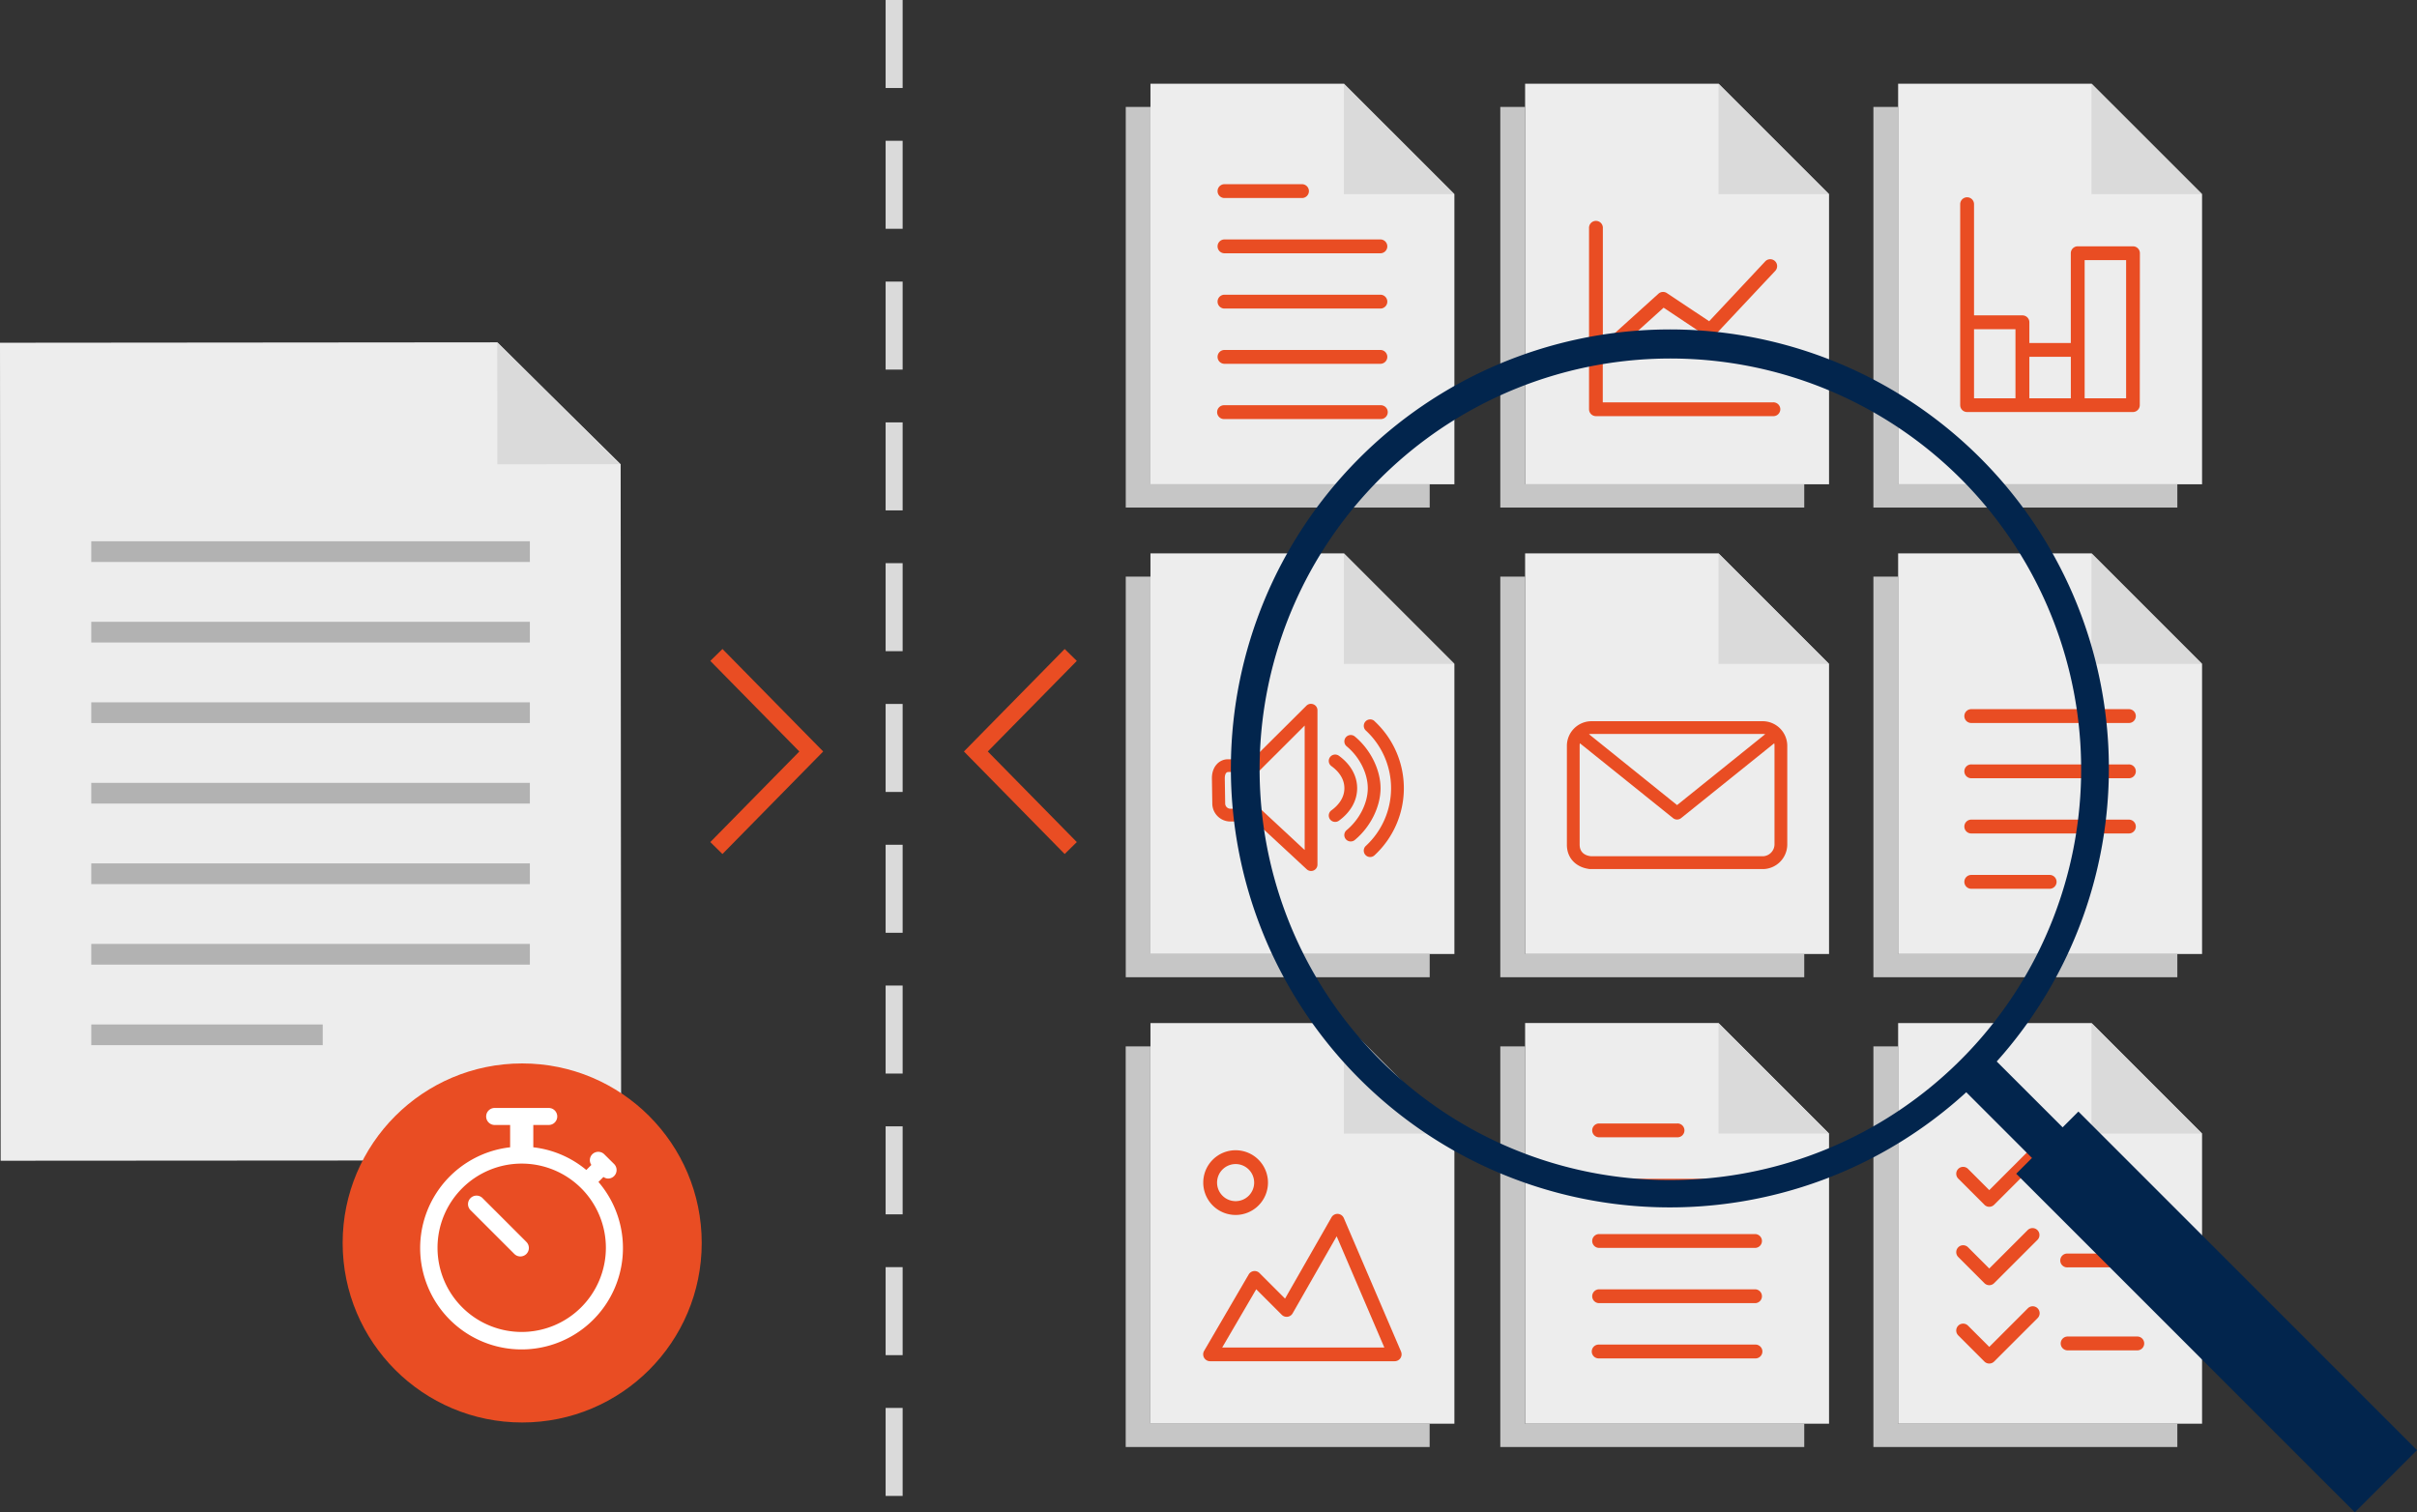<svg id="Layer_1" data-name="Layer 1" xmlns="http://www.w3.org/2000/svg" viewBox="0 0 852.18 533.23"><rect x="0" y="0" width="852.18" height="533.23" fill="#333333" stroke="none"/><defs><style>.cls-1{fill:#c6c6c6;}.cls-2{fill:#ededed;}.cls-3{fill:#dadada;}.cls-4{fill:#b2b2b2;}.cls-5{fill:#e94d23;}.cls-6{fill:#fff;}.cls-7{fill:#02254d;}</style></defs><title>Compare</title><polygon class="cls-1" points="669.24 501.99 669.24 368.95 660.52 368.95 660.52 510.21 767.68 510.21 767.68 501.99 669.24 501.99"/><polygon class="cls-1" points="537.69 501.99 537.69 368.95 528.97 368.95 528.97 510.21 636.14 510.21 636.14 501.99 537.69 501.99"/><polygon class="cls-1" points="405.61 501.99 405.61 368.95 396.9 368.95 396.9 510.21 504.06 510.21 504.06 501.99 405.61 501.99"/><polygon class="cls-1" points="669.24 336.35 669.24 203.31 660.52 203.31 660.52 344.57 767.68 344.57 767.68 336.35 669.24 336.35"/><polygon class="cls-1" points="537.69 336.35 537.69 203.31 528.97 203.31 528.97 344.57 636.14 344.57 636.14 336.35 537.69 336.35"/><polygon class="cls-1" points="405.63 336.35 405.63 203.31 396.92 203.31 396.92 344.57 504.08 344.57 504.08 336.35 405.63 336.35"/><polygon class="cls-1" points="669.24 170.73 669.24 37.7 660.52 37.7 660.52 178.96 767.68 178.96 767.68 170.73 669.24 170.73"/><polygon class="cls-1" points="537.69 170.73 537.69 37.7 528.97 37.7 528.97 178.96 636.14 178.96 636.14 170.73 537.69 170.73"/><polygon class="cls-1" points="405.63 170.73 405.63 37.7 396.92 37.7 396.92 178.96 504.08 178.96 504.08 170.73 405.63 170.73"/><polygon class="cls-2" points="776.4 501.99 669.24 501.99 669.24 360.73 737.43 360.73 776.4 399.7 776.4 501.99"/><polygon class="cls-2" points="0.23 409.27 0 120.85 175.33 120.7 218.83 163.68 219 409.13 0.23 409.27"/><polygon class="cls-3" points="175.33 120.67 218.4 163.68 175.36 163.71 175.33 120.67"/><rect class="cls-4" x="32.18" y="247.64" width="154.64" height="7.3"/><rect class="cls-4" x="32.18" y="219.24" width="154.64" height="7.3"/><rect class="cls-4" x="32.18" y="190.85" width="154.64" height="7.3"/><rect class="cls-4" x="32.18" y="276.03" width="154.64" height="7.3"/><rect class="cls-4" x="32.18" y="304.43" width="154.64" height="7.3"/><rect class="cls-4" x="32.18" y="332.82" width="154.64" height="7.3"/><rect class="cls-4" x="32.19" y="361.22" width="81.59" height="7.3"/><polygon class="cls-5" points="254.72 301.12 250.44 296.91 281.83 264.97 250.44 233.03 254.72 228.83 290.24 264.97 254.72 301.12"/><polygon class="cls-5" points="375.38 301.12 339.86 264.97 375.38 228.83 379.66 233.03 348.27 264.97 379.66 296.91 375.38 301.12"/><polygon class="cls-2" points="776.4 170.76 669.24 170.76 669.24 29.51 737.43 29.51 776.4 68.47 776.4 170.76"/><polygon class="cls-3" points="737.43 29.51 737.43 68.47 776.4 68.47 737.43 29.51"/><path class="cls-5" d="M754.48,89.28A2.43,2.43,0,0,0,752,86.85H732.56a2.43,2.43,0,0,0-2.44,2.43v31.66H715.51v-7.3a2.44,2.44,0,0,0-2.44-2.44,2.38,2.38,0,0,0-.26,0,2.16,2.16,0,0,0-.27,0H696V72a2.44,2.44,0,0,0-4.88,0v70.84a2.44,2.44,0,0,0,2.44,2.44H752a2.44,2.44,0,0,0,2.44-2.44s0-.07,0-.1,0-.07,0-.11ZM735,91.72h14.62v48.71H735Zm-4.87,34.09v14.62H715.51V125.81ZM696,116.07h14.61v24.36H696Z"/><polygon class="cls-2" points="512.79 170.76 405.63 170.76 405.63 29.51 473.82 29.51 512.79 68.47 512.79 170.76"/><polygon class="cls-3" points="473.82 29.51 473.82 68.47 512.79 68.47 473.82 29.51"/><path class="cls-5" d="M431.57,69.82h27.64a2.44,2.44,0,0,0,0-4.87H431.57a2.44,2.44,0,0,0,0,4.87Z"/><path class="cls-5" d="M431.57,89.3h55.28a2.44,2.44,0,0,0,0-4.87H431.57a2.44,2.44,0,0,0,0,4.87Z"/><path class="cls-5" d="M486.85,103.92H431.57a2.44,2.44,0,0,0,0,4.87h55.28a2.44,2.44,0,0,0,0-4.87Z"/><path class="cls-5" d="M486.85,123.4H431.57a2.44,2.44,0,0,0,0,4.87h55.28a2.44,2.44,0,0,0,0-4.87Z"/><path class="cls-5" d="M486.85,142.88H431.57a2.44,2.44,0,0,0,0,4.88h55.28a2.44,2.44,0,0,0,0-4.88Z"/><polygon class="cls-2" points="644.88 501.98 537.72 501.98 537.72 360.72 605.91 360.72 644.88 399.69 644.88 501.98"/><polygon class="cls-3" points="605.91 360.72 605.91 399.69 644.88 399.69 605.91 360.72"/><path class="cls-5" d="M563.66,401H591.3a2.44,2.44,0,1,0,0-4.87H563.66a2.44,2.44,0,0,0,0,4.87Z"/><path class="cls-5" d="M563.66,420.51h55.28a2.44,2.44,0,0,0,0-4.87H563.66a2.44,2.44,0,0,0,0,4.87Z"/><path class="cls-5" d="M618.94,435.13H563.66a2.44,2.44,0,0,0,0,4.87h55.28a2.44,2.44,0,0,0,0-4.87Z"/><path class="cls-5" d="M618.94,454.61H563.66a2.44,2.44,0,0,0,0,4.87h55.28a2.44,2.44,0,0,0,0-4.87Z"/><path class="cls-5" d="M618.94,474.09H563.66a2.44,2.44,0,0,0,0,4.88h55.28a2.44,2.44,0,0,0,0-4.88Z"/><polygon class="cls-2" points="644.88 336.38 537.72 336.38 537.72 195.12 605.91 195.12 644.88 234.09 644.88 336.38"/><polygon class="cls-3" points="605.91 195.12 605.91 234.09 644.88 234.09 605.91 195.12"/><path class="cls-5" d="M621.8,254.3h-61a8.7,8.7,0,0,0-8.35,8.6v34.93c0,5.17,3.7,7.95,7.56,8.52a2.21,2.21,0,0,0,.59.08h61.2a8.7,8.7,0,0,0,8.35-8.6V262.9A8.7,8.7,0,0,0,621.8,254.3Zm0,4.5a2.78,2.78,0,0,1,.57.07l-31.07,25-31.06-25a2.6,2.6,0,0,1,.56-.07Zm3.85,39a4.25,4.25,0,0,1-3.85,4.1H560.9c-1.26-.13-3.95-.79-3.95-4.1V262.9a3.23,3.23,0,0,1,.1-.82l32.84,26.39a2.27,2.27,0,0,0,2.82,0l32.84-26.39a3.23,3.23,0,0,1,.1.82Z"/><polygon class="cls-2" points="512.79 501.99 405.63 501.99 405.63 360.73 473.82 360.73 512.79 399.7 512.79 501.99"/><polygon class="cls-3" points="473.82 360.73 473.82 399.7 512.79 399.7 473.82 360.73"/><path class="cls-5" d="M494,476.61l-20.2-47.12a2.45,2.45,0,0,0-2.1-1.48,2.42,2.42,0,0,0-2.25,1.23l-16.37,28.64-9-9a2.42,2.42,0,0,0-3.82.49l-15.71,26.93a2.43,2.43,0,0,0,2.1,3.66h65.08a2.43,2.43,0,0,0,2.24-3.39Zm-63.08-1.48,12-20.54,9,9a2.43,2.43,0,0,0,3.83-.51l15.53-27.17,16.81,39.23Z"/><path class="cls-5" d="M435.65,428.39A11.41,11.41,0,1,0,424.24,417,11.42,11.42,0,0,0,435.65,428.39Zm0-17.95a6.54,6.54,0,1,1-6.54,6.54A6.55,6.55,0,0,1,435.65,410.44Z"/><polygon class="cls-3" points="737.43 360.73 737.43 399.7 776.4 399.7 737.43 360.73"/><path class="cls-5" d="M729,422.55h24.56a2.44,2.44,0,1,0,0-4.88H729a2.44,2.44,0,0,0,0,4.88Z"/><path class="cls-5" d="M753.52,442H729a2.44,2.44,0,1,0,0,4.87h24.56a2.44,2.44,0,1,0,0-4.87Z"/><path class="cls-5" d="M753.52,471.25H729a2.44,2.44,0,0,0,0,4.88h24.56a2.44,2.44,0,1,0,0-4.88Z"/><path class="cls-5" d="M715,406l-13.63,13.63-7.49-7.49a2.43,2.43,0,0,0-3.44,3.44l9.21,9.21a2.41,2.41,0,0,0,3.44,0l15.36-15.35A2.44,2.44,0,0,0,715,406Z"/><path class="cls-5" d="M715,433.64l-13.63,13.63-7.49-7.49a2.43,2.43,0,0,0-3.44,3.44l9.21,9.21a2.41,2.41,0,0,0,3.44,0l15.36-15.35a2.44,2.44,0,0,0-3.45-3.44Z"/><path class="cls-5" d="M715,461.27l-13.63,13.64-7.49-7.49a2.43,2.43,0,1,0-3.44,3.44l9.21,9.21a2.44,2.44,0,0,0,3.44,0l15.36-15.35a2.44,2.44,0,0,0-3.45-3.45Z"/><polygon class="cls-2" points="512.79 336.38 405.63 336.38 405.63 195.12 473.82 195.12 512.79 234.09 512.79 336.38"/><polygon class="cls-3" points="473.82 195.12 473.82 234.09 512.79 234.09 473.82 195.12"/><path class="cls-5" d="M484.6,254.23a2.25,2.25,0,1,0-3,3.38,27.71,27.71,0,0,1,0,40.62,2.26,2.26,0,0,0-.21,3.18,2.23,2.23,0,0,0,1.69.77,2.28,2.28,0,0,0,1.49-.56,32.2,32.2,0,0,0,0-47.39Z"/><path class="cls-5" d="M477.68,259.68a2.25,2.25,0,0,0-2.87,3.47c4.52,3.73,7.44,9.53,7.44,14.77s-2.92,11-7.44,14.77a2.25,2.25,0,0,0,1.44,4,2.23,2.23,0,0,0,1.43-.52c5.51-4.56,9.07-11.72,9.07-18.24S483.19,264.23,477.68,259.68Z"/><path class="cls-5" d="M478.5,277.92c0-4.36-2.29-8.43-6.43-11.44a2.25,2.25,0,0,0-2.65,3.64c2.09,1.51,4.58,4.1,4.58,7.8s-2.49,6.29-4.58,7.81a2.25,2.25,0,0,0,2.65,3.64C476.21,286.36,478.5,282.29,478.5,277.92Z"/><path class="cls-5" d="M463.07,248.34a2.25,2.25,0,0,0-2.45.48l-19,18.89H433c-3.31,0-5.71,2.78-5.71,6.65l.14,8.92a6.38,6.38,0,0,0,6.37,6.38h8.75l18.18,16.85a2.25,2.25,0,0,0,1.53.6,2.21,2.21,0,0,0,.9-.19,2.25,2.25,0,0,0,1.35-2.06V250.42A2.26,2.26,0,0,0,463.07,248.34ZM460,299.71l-15-13.95a2.21,2.21,0,0,0-1.53-.6h-9.63a1.88,1.88,0,0,1-1.87-1.91l-.14-8.93c0-.09,0-2.11,1.21-2.11h9.63a2.24,2.24,0,0,0,1.58-.66L460,255.83Z"/><polygon class="cls-2" points="644.88 170.76 537.72 170.76 537.72 29.51 605.91 29.51 644.88 68.47 644.88 170.76"/><polygon class="cls-3" points="605.91 29.51 605.91 68.47 644.88 68.47 605.91 29.51"/><path class="cls-5" d="M625.1,141.86h-60v-14l21.45-19.37,15,10a2.44,2.44,0,0,0,3.13-.36L625.92,95.5a2.43,2.43,0,0,0-3.55-3.33l-19.76,21.1-14.89-9.92a2.43,2.43,0,0,0-3,.22l-19.59,17.69V80.48a2.44,2.44,0,1,0-4.87,0v63.81a2.44,2.44,0,0,0,2.44,2.44H625.1a2.44,2.44,0,1,0,0-4.87Z"/><polygon class="cls-2" points="776.4 336.38 669.24 336.38 669.24 195.12 737.43 195.12 776.4 234.09 776.4 336.38"/><polygon class="cls-3" points="737.43 195.12 737.43 234.09 776.4 234.09 737.43 195.12"/><path class="cls-5" d="M722.82,308.5H695.18a2.44,2.44,0,1,0,0,4.87h27.64a2.44,2.44,0,0,0,0-4.87Z"/><path class="cls-5" d="M750.45,289H695.18a2.44,2.44,0,1,0,0,4.87h55.27a2.44,2.44,0,1,0,0-4.87Z"/><path class="cls-5" d="M750.45,269.53H695.18a2.44,2.44,0,1,0,0,4.87h55.27a2.44,2.44,0,1,0,0-4.87Z"/><path class="cls-5" d="M695.18,254.92h55.27a2.44,2.44,0,1,0,0-4.87H695.18a2.44,2.44,0,1,0,0,4.87Z"/><circle class="cls-5" cx="184.11" cy="438.26" r="63.3"/><path class="cls-6" d="M211,416.75l1.76-1.76a2.91,2.91,0,0,0,1.63.56,3,3,0,0,0,2.13-5.12L213.06,407a3,3,0,0,0-4.24,0,2.94,2.94,0,0,0-.32,3.75l-1.78,1.78a35.46,35.46,0,0,0-18.69-8v-7.87h5.44a3,3,0,0,0,0-6H174.41a3,3,0,0,0,0,6h5.45v7.87A35.75,35.75,0,1,0,211,416.75Zm-27,52.89A29.68,29.68,0,1,1,213.62,440,29.71,29.71,0,0,1,183.94,469.64Z"/><path class="cls-6" d="M170.14,422.45a3,3,0,0,0-4.25,4.24l15.46,15.45a3,3,0,0,0,4.24,0,3,3,0,0,0,0-4.24Z"/><rect class="cls-3" x="312.25" y="397.14" width="6" height="31.03"/><rect class="cls-3" x="312.25" y="347.5" width="6" height="31.03"/><rect class="cls-3" x="312.25" y="297.86" width="6" height="31.03"/><rect class="cls-3" x="312.25" y="496.43" width="6" height="31.03"/><rect class="cls-3" x="312.25" y="446.79" width="6" height="31.03"/><rect class="cls-3" x="312.25" y="198.57" width="6" height="31.03"/><rect class="cls-3" x="312.25" y="49.64" width="6" height="31.03"/><rect class="cls-3" x="312.25" y="99.29" width="6" height="31.03"/><rect class="cls-3" x="312.25" y="248.21" width="6" height="31.03"/><rect class="cls-3" x="312.25" y="148.93" width="6" height="31.03"/><rect class="cls-3" x="312.25" width="6" height="31.03"/><path class="cls-7" d="M732.8,391.93l-5.56,5.56L704,374.27a154.78,154.78,0,1,0-10.74,10.85l23.17,23.17-5.56,5.56L830.26,533.23l21.92-21.92ZM486.54,373.66a144.83,144.83,0,1,1,102.4,42.41A143.87,143.87,0,0,1,486.54,373.66Z"/></svg>